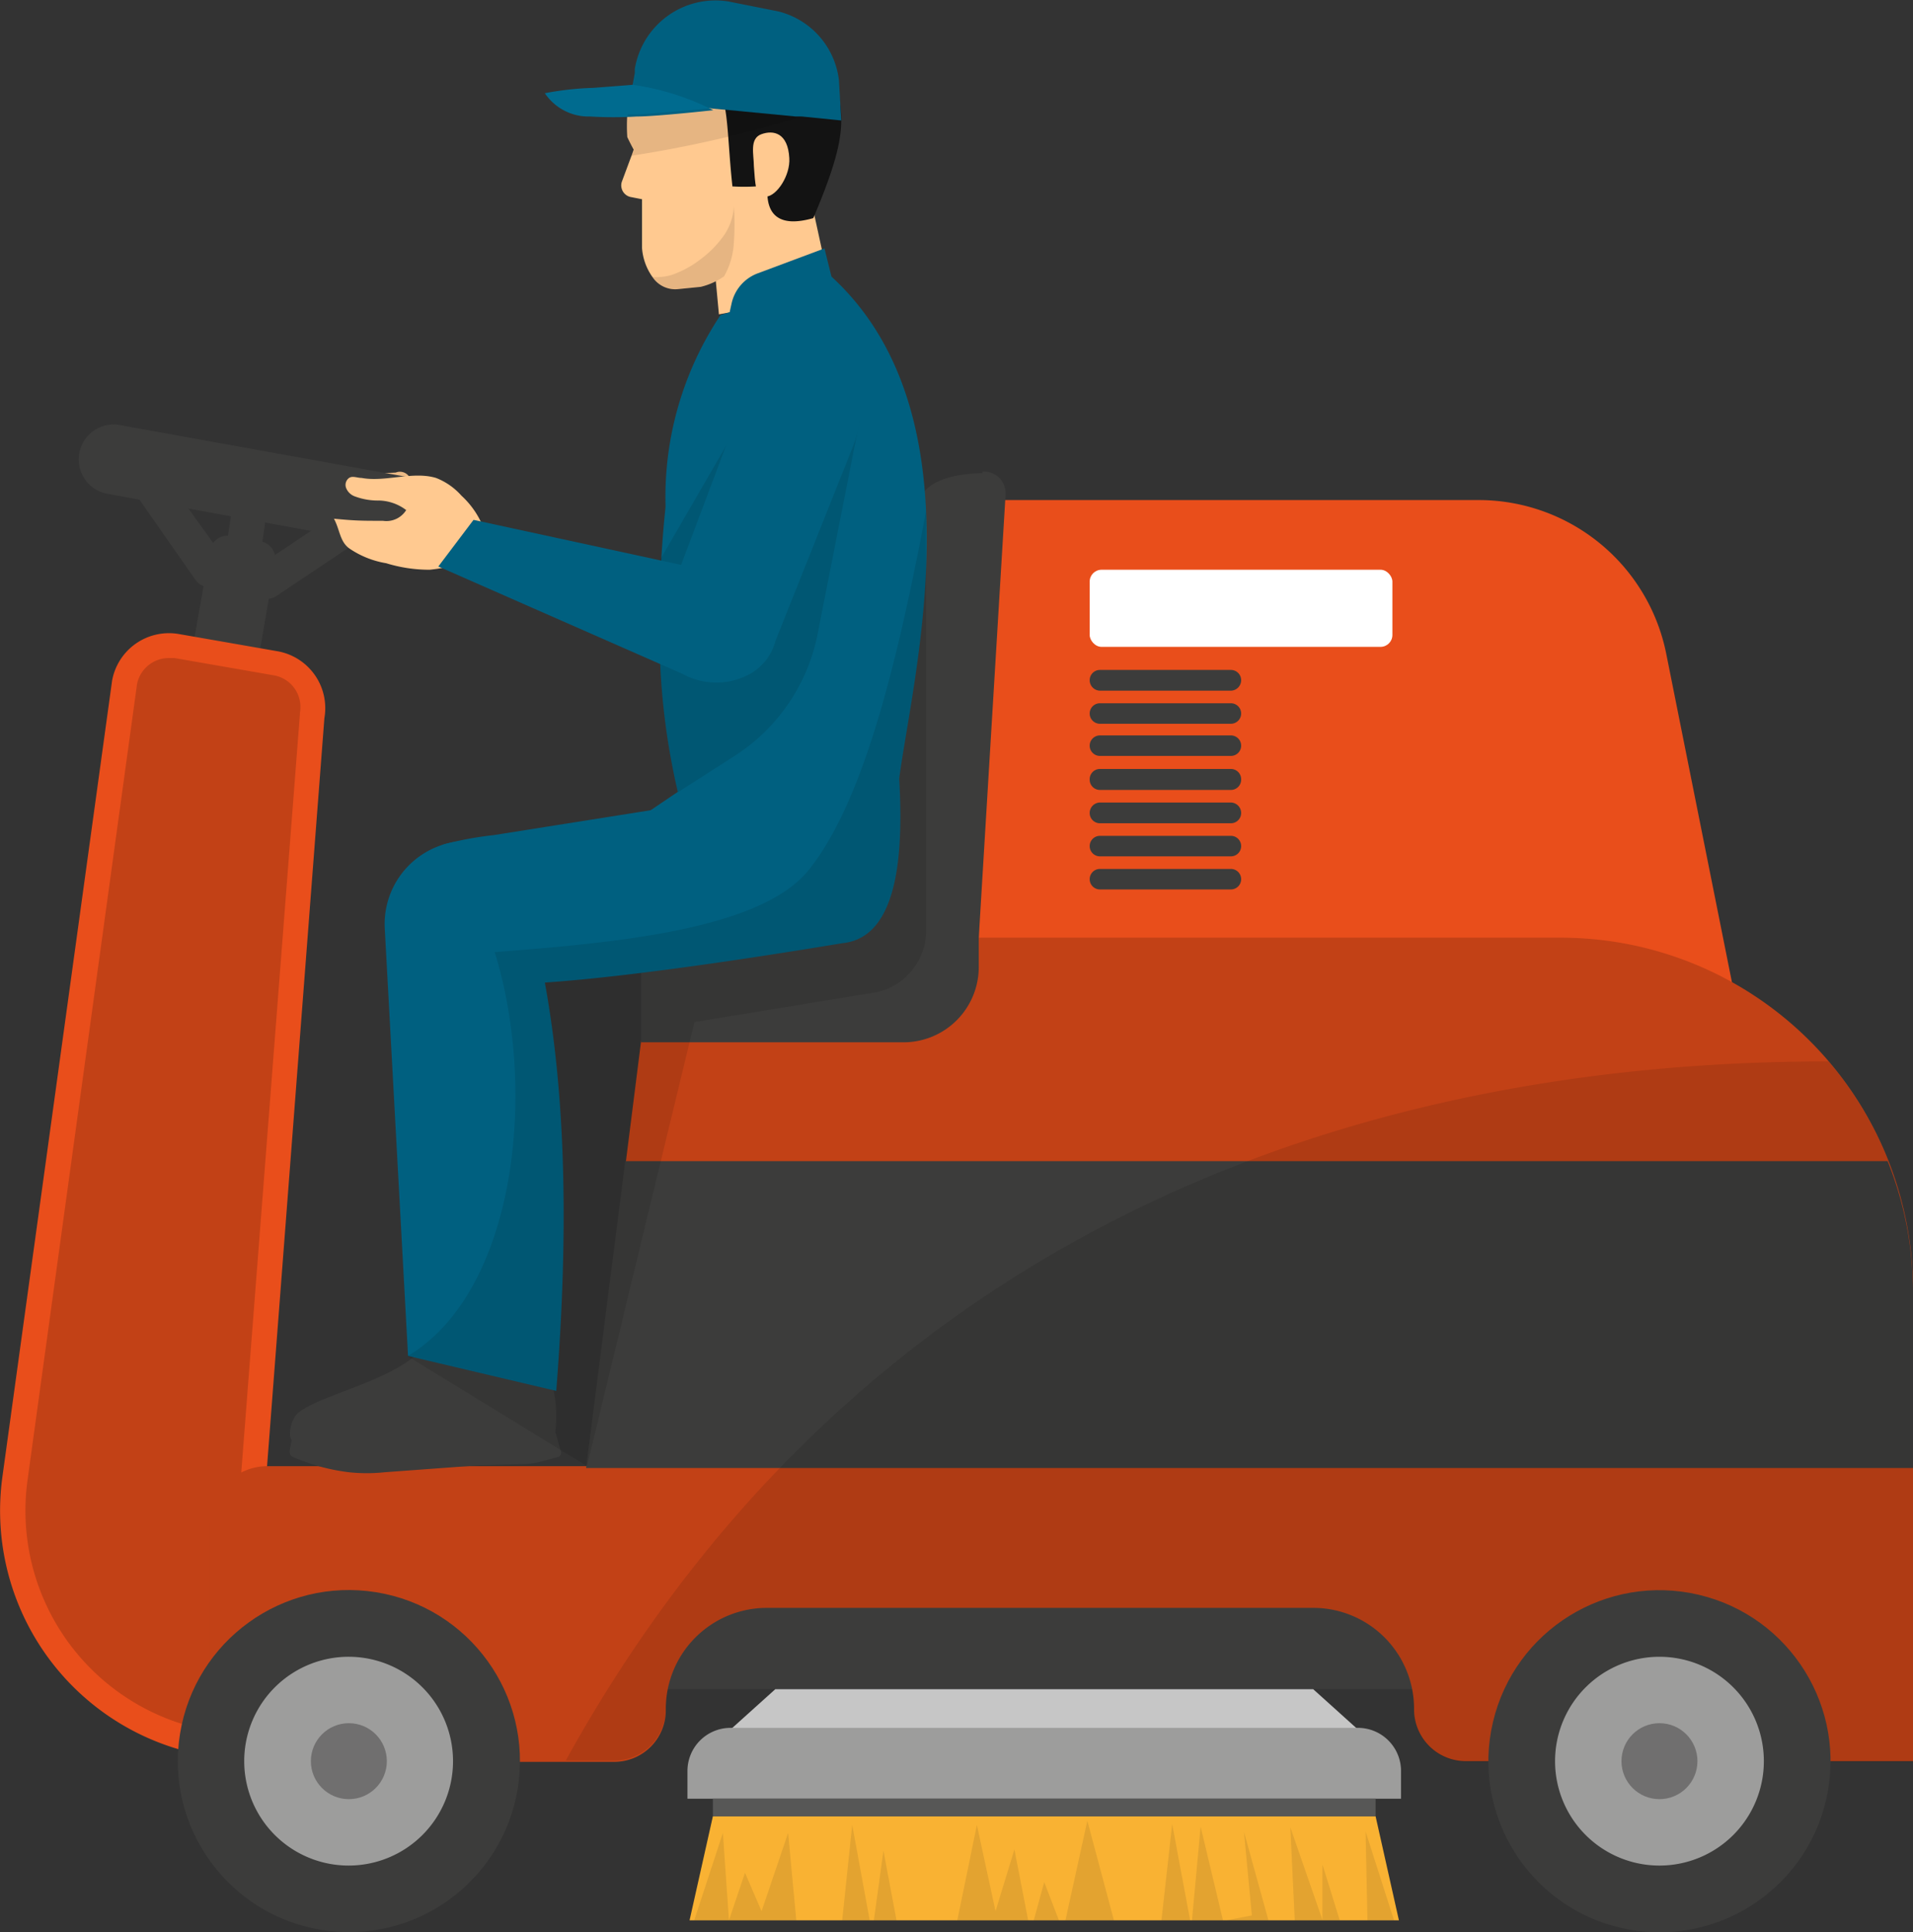 <svg xmlns="http://www.w3.org/2000/svg" viewBox="0 0 82.09 82.91"><rect x="0" y="0" width="82.09" height="82.91" fill="#333333" stroke="none"/><defs><style>.cls-1{fill:#edbb86;}.cls-2{fill:#3c3c3b;}.cls-3{fill:#e94e1b;}.cls-4{fill:#c24116;}.cls-5{fill:#c6c6c6;}.cls-6{fill:#9d9d9c;}.cls-7{fill:#575756;}.cls-8{fill:#f9b233;}.cls-9{fill:#1d1d1b;}.cls-16,.cls-9{opacity:0.1;}.cls-10{fill:#706f6f;}.cls-11{fill:#fff;}.cls-12{fill:#ffc990;}.cls-13{fill:#131313;}.cls-14{fill:#006080;}.cls-15{fill:#006b8f;}.cls-16{fill:#050504;}.cls-17{fill:#ededed;}</style></defs><g id="Ebene_2" data-name="Ebene 2"><g id="Layer_2" data-name="Layer 2"><path class="cls-1" d="M14.24,21.24c0-.22-.05-.48.08-.66a.7.7,0,0,1,.56-.2l2.1-.1a.48.48,0,0,1,.61.66,1.11,1.11,0,0,1-.24.59,1.14,1.14,0,0,1-.51.2c-.72.15-1.44.31-2.17.39a.56.56,0,0,1-.39-.06.41.41,0,0,1-.13-.39C14.17,21.52,14.23,21.39,14.24,21.24Z"/><path class="cls-2" d="M17.34,23.46a1.23,1.23,0,0,1-.27,0L4.55,21.18a1.5,1.5,0,0,1,.53-2.95L17.6,20.49a1.5,1.5,0,0,1-.26,3Z"/><path class="cls-2" d="M9,25.2a.75.75,0,0,1-.61-.31L5.2,20.32a.75.75,0,0,1,.18-1.05.74.74,0,0,1,1,.18L9.65,24A.74.74,0,0,1,9,25.2Z"/><path class="cls-2" d="M10.32,25.2H10.2a.75.75,0,0,1-.62-.86l.55-3.66a.75.75,0,0,1,.86-.62.73.73,0,0,1,.62.85l-.55,3.66A.75.75,0,0,1,10.32,25.2Z"/><path class="cls-2" d="M10.51,31.61l-2.83-.49L9,23.66A.77.77,0,0,1,9.87,23l1.31.23a.77.77,0,0,1,.63.89Z"/><path class="cls-3" d="M10.49,75.58,9.21,75.4a10.67,10.67,0,0,1-9.11-12L4.81,29.21a2.48,2.48,0,0,1,2.87-2l4.24.74a2.48,2.48,0,0,1,2,2.87Z"/><path class="cls-4" d="M9.36,74.33a9.59,9.59,0,0,1-8.18-10.8l4.7-34.17a1.39,1.39,0,0,1,1.37-1.12l.24,0,4.25.74a1.38,1.38,0,0,1,1.13,1.61v.06L9.49,74.35Z"/><path class="cls-2" d="M11.39,25.7a.76.76,0,0,1-.63-.33.75.75,0,0,1,.21-1l4.49-3a.75.75,0,0,1,.84,1.24l-4.49,3A.81.81,0,0,1,11.39,25.7Z"/><path class="cls-3" d="M63.44,21.46H42V43.05H74.5l-3-15A8.21,8.21,0,0,0,63.44,21.46Z"/><rect class="cls-2" x="28.3" y="68.43" width="33.11" height="4.06"/><polygon class="cls-5" points="56.35 72.49 33.27 72.49 30.35 75.12 59.27 75.12 56.35 72.49"/><path class="cls-6" d="M60.12,77.19H29.5V76a1.85,1.85,0,0,1,1.85-1.85H58.27A1.85,1.85,0,0,1,60.12,76Z"/><rect class="cls-7" x="30.59" y="77.19" width="28.44" height="0.76"/><polygon class="cls-8" points="60.03 82.41 29.59 82.41 30.59 77.95 59.03 77.95 60.03 82.41"/><polygon class="cls-9" points="31.02 78.66 31.28 82.41 29.79 82.41 31.02 78.66"/><polygon class="cls-9" points="33.82 78.66 34.17 82.41 31.28 82.41 31.97 80.37 32.68 82.02 33.82 78.66"/><polygon class="cls-9" points="36.57 78.32 37.32 82.41 36.14 82.41 36.57 78.32"/><polygon class="cls-9" points="37.91 79.42 38.47 82.41 37.5 82.41 37.91 79.42"/><polygon class="cls-9" points="43.53 79.37 44.12 82.41 41.08 82.41 41.92 78.32 42.72 82.02 43.53 79.37"/><polygon class="cls-9" points="44.81 80.77 45.44 82.41 44.36 82.41 44.81 80.77"/><polygon class="cls-9" points="46.66 78.14 47.8 82.41 45.72 82.41 46.66 78.14"/><polygon class="cls-9" points="50.3 78.28 51.07 82.41 49.84 82.41 50.3 78.28"/><polygon class="cls-9" points="51.52 78.39 52.48 82.41 51.15 82.41 51.52 78.39"/><polygon class="cls-9" points="53.38 78.61 54.43 82.41 52.63 82.41 53.72 82.2 53.38 78.61"/><polygon class="cls-9" points="56.75 80.02 57.49 82.41 55.56 82.41 55.37 78.42 56.75 82.4 56.75 80.02"/><polygon class="cls-9" points="59.82 82.41 58.68 82.41 58.6 78.6 59.82 82.41"/><path class="cls-4" d="M82.09,55.37V75.58H62.9a2.22,2.22,0,0,1-2.22-2.21v-.06A4.33,4.33,0,0,0,56.35,69H32.91a4.34,4.34,0,0,0-4.34,4.34v.06a2.21,2.21,0,0,1-2.21,2.21H9V65.39a2.48,2.48,0,0,1,2.47-2.47H25.19l1.68-13.17.87-6.89a3,3,0,0,1,3-2.62H67A15.12,15.12,0,0,1,82.09,55.37Z"/><circle class="cls-2" cx="14.97" cy="75.58" r="7.34" transform="translate(-62.03 78.27) rotate(-80.8)"/><path class="cls-6" d="M19.44,75.58A4.48,4.48,0,1,1,15,71.1,4.48,4.48,0,0,1,19.44,75.58Z"/><circle class="cls-10" cx="14.97" cy="75.58" r="1.63"/><path class="cls-2" d="M42.17,20.3c-1.46.06-2.79.36-2.91,1.81L38,38.3a2.11,2.11,0,0,1-2.11,1.94H29a1.49,1.49,0,0,0-1.49,1.49v3h11.3A3.23,3.23,0,0,0,42,41.49V40.24l1.15-19a.93.93,0,0,0-1-1Z"/><path class="cls-2" d="M82.09,55.37V63h-57v0h.06l1.68-13.17H81A15,15,0,0,1,82.09,55.37Z"/><rect class="cls-11" x="46.76" y="24.45" width="12.99" height="3.31" rx="0.51"/><path class="cls-2" d="M53.26,29.19a.45.45,0,0,1-.44.45H47.2a.45.45,0,0,1-.44-.45h0a.44.44,0,0,1,.44-.44h5.62a.44.44,0,0,1,.44.44Z"/><path class="cls-2" d="M53.26,30.62a.44.44,0,0,1-.44.44H47.2a.44.44,0,0,1-.44-.44h0a.44.44,0,0,1,.44-.44h5.62a.44.44,0,0,1,.44.44Z"/><path class="cls-2" d="M53.26,32a.44.44,0,0,1-.44.44H47.2a.44.44,0,0,1-.44-.44h0a.44.44,0,0,1,.44-.44h5.62a.44.44,0,0,1,.44.44Z"/><path class="cls-2" d="M53.26,33.46a.44.44,0,0,1-.44.44H47.2a.44.44,0,0,1-.44-.44h0A.44.44,0,0,1,47.2,33h5.62a.44.44,0,0,1,.44.44Z"/><path class="cls-2" d="M53.26,34.89a.44.44,0,0,1-.44.44H47.2a.44.44,0,0,1-.44-.44h0a.45.45,0,0,1,.44-.45h5.62a.45.45,0,0,1,.44.45Z"/><path class="cls-2" d="M53.26,36.31a.44.44,0,0,1-.44.44H47.2a.44.44,0,0,1-.44-.44h0a.44.44,0,0,1,.44-.44h5.62a.44.44,0,0,1,.44.44Z"/><path class="cls-2" d="M53.26,37.73a.44.44,0,0,1-.44.44H47.2a.44.44,0,0,1-.44-.44h0a.44.44,0,0,1,.44-.44h5.62a.44.44,0,0,1,.44.44Z"/><path class="cls-12" d="M17.43,21.89a1,1,0,0,1-1,.46c-.89,0-1.17,0-2.1-.09.26.48.25,1,.68,1.29a3.94,3.94,0,0,0,1.56.62,6.28,6.28,0,0,0,1.87.28,6.74,6.74,0,0,0,2.1-.56.79.79,0,0,0,.33-.2.61.61,0,0,0,.06-.42,3.7,3.7,0,0,0-1.13-2,2.83,2.83,0,0,0-1.09-.76c-1-.3-2.18.19-3.19,0-.19,0-.39-.1-.54,0a.37.37,0,0,0-.12.45.63.63,0,0,0,.36.34,2.83,2.83,0,0,0,1.05.18A2,2,0,0,1,17.43,21.89Z"/><polygon class="cls-12" points="30.85 13.49 35.68 12.6 34.66 7.92 30.36 8.25 30.85 13.49"/><path class="cls-12" d="M28,11.89a1.17,1.17,0,0,0,1.07.52l1-.1a3,3,0,0,0,1-.45h0a3.74,3.74,0,0,0,1.71-3.42h.07c.74-.08,2,.57,2-.16s.83-2,.85-3.12C35.33.45,32.42.9,30.67,1a4,4,0,0,0-3.36,2.41,4.91,4.91,0,0,0-.39,1.52,7.24,7.24,0,0,0,0,.95c.13.29.27.54.27.54l-.09.26-.42,1.13a.51.51,0,0,0,.41.65l.46.09c0,.32,0,2.09,0,2.09A2.45,2.45,0,0,0,28,11.89Z"/><path class="cls-13" d="M34.9,9.36c-3.14.9-1.59-2.86-1.59-2.86S32.67,7.7,32.43,8a8.38,8.38,0,0,1-1,0c-.44-4,.23-5.84-4.13-4.63.5-1.78,2.38-3.27,3.8-3,2.32.45,4.5,1.05,4.85,3.39C36.17,5.17,36.36,5.93,34.9,9.36Z"/><path class="cls-12" d="M33.87,6.78c.05.74-.53,1.63-1,1.66s-.46-.57-.52-1.31c0-.49-.2-1.18.32-1.37S33.81,5.7,33.87,6.78Z"/><path class="cls-14" d="M27,4.3l3.59.36h0L34.15,5h.26l1.69.17L36,3.44A3.46,3.46,0,0,0,33.4.49L31.24.06a3.51,3.51,0,0,0-4,2.9l0,.17-.08.44Z"/><path class="cls-15" d="M23.38,4a2.26,2.26,0,0,0,1.94,1,16.8,16.8,0,0,0,2,0c.82,0,3.18-.26,3.29-.27a11,11,0,0,0-3.46-1.09l-1.68.13A13.08,13.08,0,0,0,23.38,4Z"/><path class="cls-16" d="M27.15,6.43l-.09.26A51.22,51.22,0,0,0,34.41,5h-.15l-.1,0V5l-3.53-.36h0c-.11,0-2.47.23-3.29.27h-.4a7.24,7.24,0,0,0,0,.95A5.68,5.68,0,0,0,27.15,6.43Z"/><path class="cls-16" d="M28,11.89a1.17,1.17,0,0,0,1.07.52l1-.1a3,3,0,0,0,1-.45h0a3.25,3.25,0,0,0,.42-1.44,10.2,10.2,0,0,0,0-1.56,2.4,2.4,0,0,1-.46,1.29,4.51,4.51,0,0,1-1,1,4.29,4.29,0,0,1-1.21.65A2.4,2.4,0,0,1,28,11.89Z"/><polygon class="cls-14" points="38.06 38.68 26.31 35.86 29.09 33.98 29.45 32.78 38.47 34.22 38.26 36.52 38.08 38.4 38.06 38.68"/><path class="cls-2" d="M24.06,62.26a.21.21,0,0,1,0,.17.19.19,0,0,1-.13.1l-.74.2a2.93,2.93,0,0,1-.66.1l-1.8.05h-.13l-4.09.3a7.2,7.2,0,0,1-1.54,0,8.55,8.55,0,0,1-2.41-.66.24.24,0,0,1-.13-.26l.09-.48,11.29-.4Z"/><path class="cls-2" d="M23.17,58.12a2.66,2.66,0,0,1-3.6-.11c.37-.76.58-2-.64-1.9-.17,0-.1.41-.31,1-.7,2-4.73,2.6-5.83,3.53-.32.25-.46,1.09-.24,1.17a10.31,10.31,0,0,0,2.79.57,8.59,8.59,0,0,0,2.48-.09l1.8-.44c.24,0,.49-.07.73-.09l3.47-.25A5.39,5.39,0,0,0,23.17,58.12Z"/><path class="cls-17" d="M23.57,59c-.6.25-.6-.26-1.46-.3.11-.15.32-.19.43-.64s.17-.67.32-.76l.05,0a.25.25,0,0,1,.19,0,.21.21,0,0,1,.11.15A15,15,0,0,0,23.57,59Z"/><path class="cls-14" d="M36.2,40.47c-.44.06-9.52,1.63-14.09,1.76-.13,0-3.6-.41-3.89-2.22v-.07c-.23-1.39-.39-3.25.85-3.71a14.21,14.21,0,0,1,2.11-.39l7.44-1.18,5.71-.91c.93-.24,4.21-1.22,4.26-.29C38.73,36.09,38.71,40.17,36.2,40.47Z"/><path class="cls-14" d="M23.87,59.69c.57-7.28.45-14.08-1-19.91-.1-2-.93-3.79-2.9-3.69h-.08a3.57,3.57,0,0,0-3.38,3.74l1,18.36Z"/><path class="cls-14" d="M38.58,33.46,29.09,34a30.1,30.1,0,0,1-.78-7.58c0-2.61.25-4.6.25-4.68a14.08,14.08,0,0,1,2.36-8.22l.39-.12.08-.36a1.79,1.79,0,0,1,1.1-1.3l2.89-1.08.3,1.21C42.13,17.79,39.16,29,38.58,33.46Z"/><path class="cls-16" d="M36.91,17.94l-1.83,9.29a8.06,8.06,0,0,1-3.59,5.23L29.09,34a30.1,30.1,0,0,1-.78-7.58V24.05l3.88-6.7Z"/><path class="cls-14" d="M31.43,24.72,20.32,22.31l-1.51,2,10.48,4.61a3,3,0,0,0,2.76.07,2.27,2.27,0,0,0,1.22-1.47v-.05A2.35,2.35,0,0,0,31.43,24.72Z"/><path class="cls-14" d="M36.61,19.14,33.08,28l-4.94-.87,3.62-9.61c.41-1.25,1.87-3.18,3.47-2.6C35.23,14.93,37.85,15.91,36.61,19.14Z"/><path class="cls-16" d="M29.8,43.86,25.19,62.92l-7.7-4.72c4.62-2.75,5.6-11.31,3.74-17.34,5-.39,11.46-.93,13.51-3.57,2.33-2.95,3.77-8.85,5-15.36v18A2.7,2.7,0,0,1,37.5,42.6Z"/><path class="cls-16" d="M78.46,45.55c-23.09,0-42.78,9.33-54.18,30h2.08a2.21,2.21,0,0,0,2.21-2.21v-.06A4.34,4.34,0,0,1,32.91,69H56.35a4.33,4.33,0,0,1,4.33,4.34v.06a2.22,2.22,0,0,0,2.22,2.21H82.09V55.37A15,15,0,0,0,81,49.75,15.23,15.23,0,0,0,78.46,45.55Z"/><circle class="cls-2" cx="71.21" cy="75.58" r="7.34" transform="translate(-18.67 127.59) rotate(-76.76)"/><path class="cls-6" d="M75.69,75.58a4.48,4.48,0,1,1-4.48-4.48A4.48,4.48,0,0,1,75.69,75.58Z"/><circle class="cls-10" cx="71.21" cy="75.58" r="1.63"/></g></g></svg>
